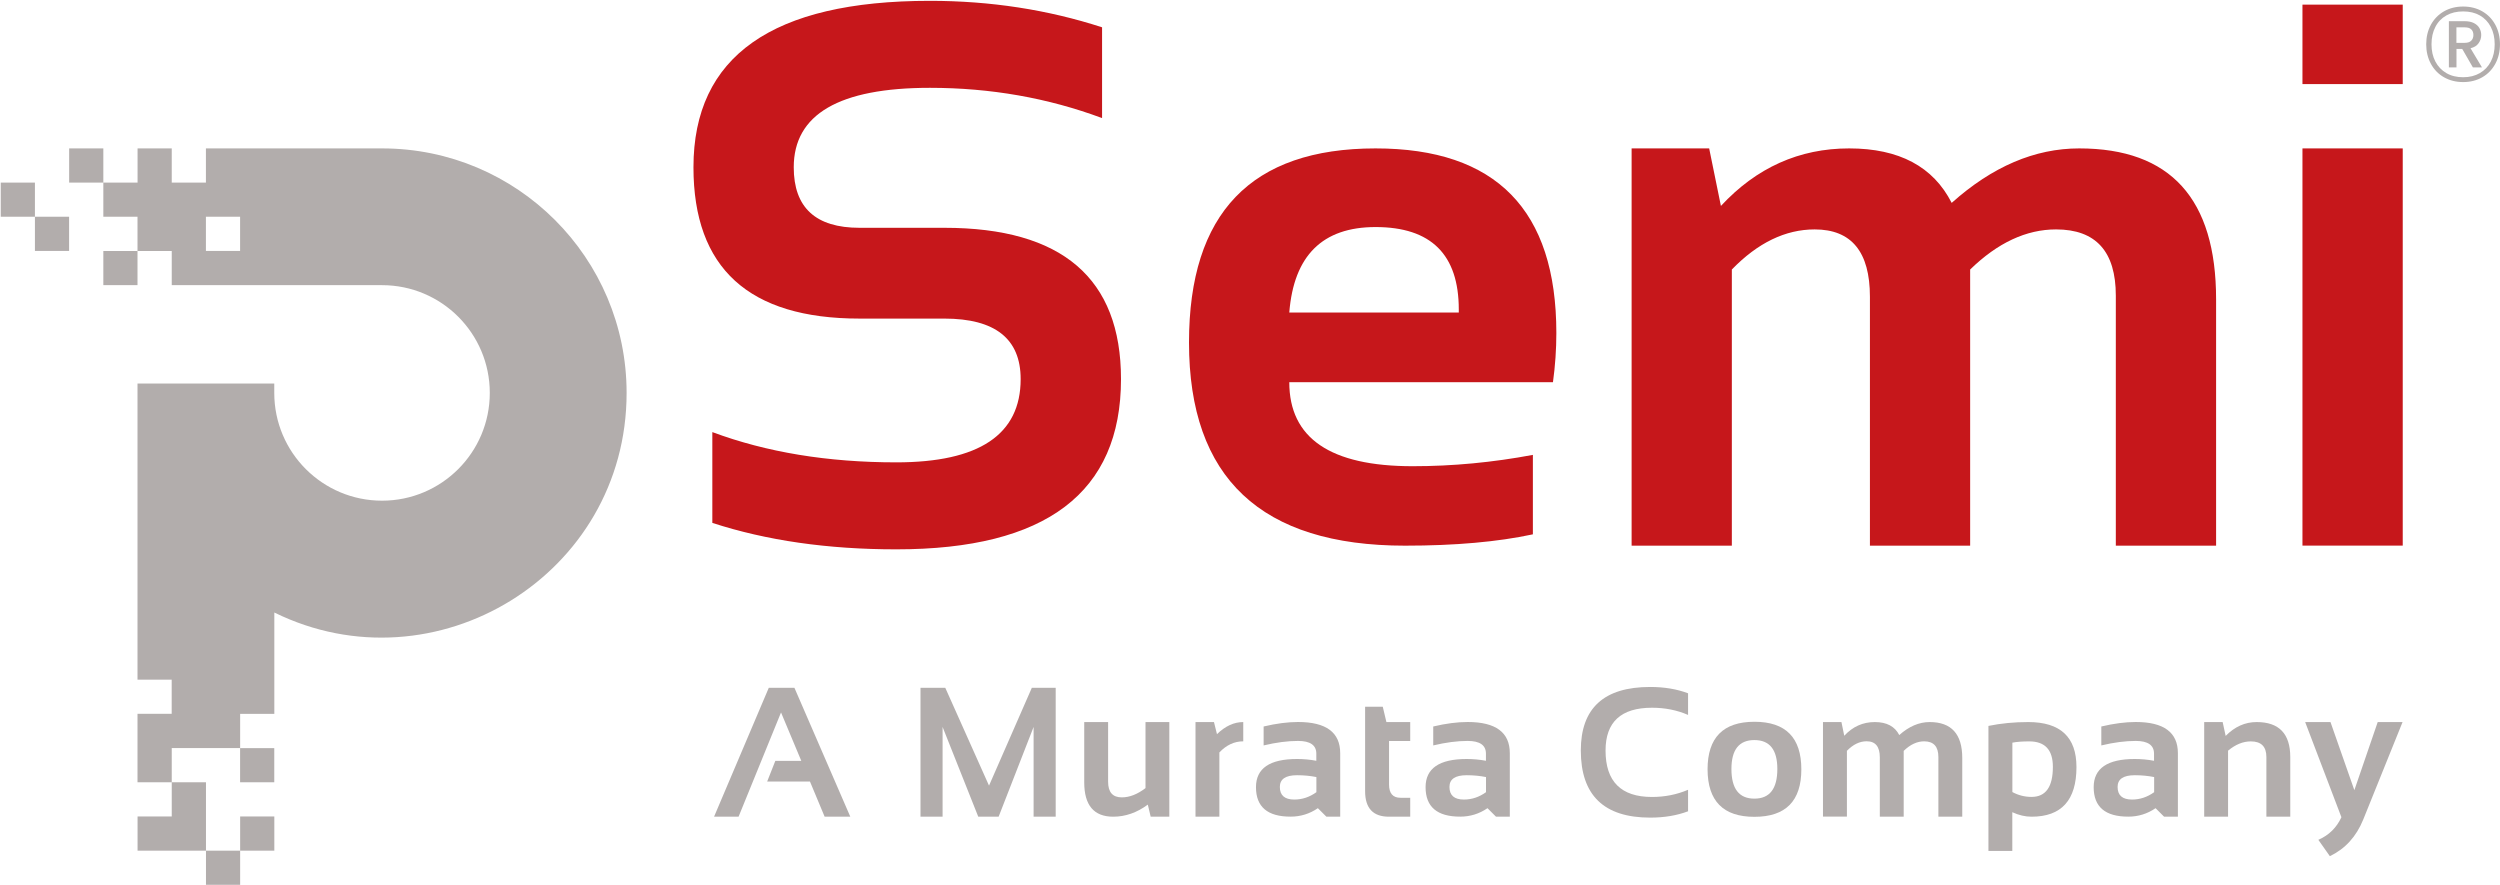 <svg width="1901" height="673" viewBox="0 0 1901 673" fill="none" xmlns="http://www.w3.org/2000/svg">
<g clip-path="url(#clip0_261_792)">
<path fill-rule="evenodd" clip-rule="evenodd" d="M182.566 164.821H156.579V190.807H182.566V164.821ZM26.557 138.835H0.57V164.821H26.557V190.807H52.544V164.821H26.557V138.835ZM182.566 568.871H208.553V594.857H182.566V568.871ZM208.597 465.759V542.842H182.61V568.828H130.592V620.843H104.605V646.829H156.623V672.815H182.61V646.829H208.597V620.843H182.61V646.829H156.623V594.814H104.562V542.798H130.548V516.812H104.562V291.644H208.553V298.775C208.553 344.054 245.258 380.714 290.495 380.714C335.731 380.714 372.436 344.054 372.436 298.775C372.436 253.541 335.775 216.837 290.495 216.837H130.592V190.851H78.575V216.837H104.562V164.821H78.575V112.849H52.588V138.835H104.605V112.849H130.592V138.835H156.579V112.849H290.538C393.217 112.849 476.471 196.1 476.471 298.775C476.471 437.542 330.569 525.693 208.597 465.759Z" fill="#B2ADAC"/>
<path d="M541.657 397.601V328.567C582.869 343.923 629.505 351.578 681.479 351.578C744.565 351.578 776.108 330.492 776.108 288.276C776.108 257.609 756.727 242.254 718.009 242.254H653.567C569.394 242.254 527.308 203.887 527.308 127.198C527.308 42.81 587.244 0.637 707.116 0.637C753.14 0.637 796.757 7.374 838.013 20.761V89.794C796.757 74.439 753.14 66.783 707.116 66.783C638.08 66.783 603.562 86.907 603.562 127.198C603.562 157.865 620.23 173.22 653.611 173.22H718.053C807.607 173.22 852.406 211.587 852.406 288.276C852.406 374.59 795.445 417.724 681.523 417.724C629.461 417.724 582.869 411.031 541.657 397.601Z" fill="#C6171B"/>
<path d="M1045.95 112.849C1137.61 112.849 1183.45 159.659 1183.45 253.234C1183.45 265.702 1182.58 278.17 1180.87 290.638H980.372C980.372 333.204 1011.61 354.509 1074.13 354.509C1104.62 354.509 1135.11 351.622 1165.6 345.891V406.306C1138.96 412.037 1106.54 414.925 1068.39 414.925C958.891 414.925 904.117 363.434 904.117 260.453C904.117 162.021 951.41 112.849 1045.95 112.849ZM980.372 237.66H1109.26V235.342C1109.26 193.519 1088.17 172.652 1045.95 172.652C1005.66 172.652 983.784 194.35 980.372 237.66Z" fill="#C6171B"/>
<path d="M1240.68 414.881V112.849H1299.65L1308.58 156.596C1335.61 127.461 1368.12 112.849 1406.09 112.849C1444.07 112.849 1470.05 126.673 1484.05 154.278C1514.94 126.673 1547.23 112.849 1581 112.849C1650.43 112.849 1685.12 151.128 1685.12 227.642V414.925H1608.87V224.799C1608.87 191.244 1593.73 174.445 1563.41 174.445C1540.8 174.445 1519.01 184.595 1498.1 204.937V414.925H1421.89V225.63C1421.89 191.507 1407.89 174.445 1379.89 174.445C1357.66 174.445 1336.62 184.595 1316.89 204.937V414.925H1240.68V414.881Z" fill="#C6171B"/>
<path d="M1827.04 63.94H1750.79V3.524H1827.04V63.94ZM1827.04 414.881H1750.79V112.849H1827.04V414.881Z" fill="#C6171B"/>
<path d="M561.607 621.019H542.97L584.575 523.024H604.087L646.567 621.019H627.055L615.899 594.289H583.35L589.562 578.54H609.293L593.893 541.748L561.607 621.019Z" fill="#B2ADAC"/>
<path d="M699.941 621.019V523.024H718.797L752.046 597.395L784.596 523.024H802.751V621.019H785.952V552.773L759.352 621.019H743.865L716.741 552.773V621.019H699.941Z" fill="#B2ADAC"/>
<path d="M889.155 549.054V621.019H874.98L872.793 611.832C864.524 617.956 855.731 621.019 846.5 621.019C831.8 621.019 824.45 612.313 824.45 594.901V549.054H842.606V594.42C842.606 602.382 846.062 606.32 853.018 606.32C858.924 606.32 864.918 603.957 871.043 599.276V549.054H889.155Z" fill="#B2ADAC"/>
<path d="M909.061 621.019V549.054H923.104L925.379 558.241C931.679 552.117 938.372 549.054 945.372 549.054V563.71C938.591 563.71 932.554 566.509 927.216 572.153V621.019H909.061Z" fill="#B2ADAC"/>
<path d="M955.041 598.576C955.041 584.271 965.453 577.14 986.278 577.14C991.178 577.14 996.034 577.577 1000.93 578.496V573.071C1000.93 566.64 996.296 563.403 987.022 563.403C979.147 563.403 970.441 564.541 960.86 566.815V552.423C970.441 550.148 979.191 549.01 987.022 549.01C1008.41 549.01 1019.09 556.929 1019.09 572.721V620.975H1008.55L1002.11 614.544C995.859 618.831 988.946 620.975 981.422 620.975C963.835 621.018 955.041 613.538 955.041 598.576ZM986.278 589.477C977.528 589.477 973.197 592.451 973.197 598.401C973.197 604.788 976.872 607.982 984.178 607.982C990.215 607.982 995.815 606.101 1000.98 602.382V590.876C996.384 589.958 991.484 589.477 986.278 589.477Z" fill="#B2ADAC"/>
<path d="M1038.03 537.417H1051.46L1054.22 549.054H1072.33V563.447H1056.23V596.564C1056.23 603.257 1059.12 606.626 1064.94 606.626H1072.33V621.019H1056.15C1044.07 621.019 1038.03 614.544 1038.03 601.639V537.417Z" fill="#B2ADAC"/>
<path d="M1084.01 598.576C1084.01 584.271 1094.43 577.14 1115.25 577.14C1120.15 577.14 1125.01 577.577 1129.91 578.496V573.071C1129.91 566.64 1125.27 563.403 1115.99 563.403C1108.12 563.403 1099.41 564.541 1089.83 566.815V552.423C1099.41 550.148 1108.16 549.01 1115.99 549.01C1137.39 549.01 1148.06 556.929 1148.06 572.721V620.975H1137.52L1131.09 614.544C1124.83 618.831 1117.92 620.975 1110.39 620.975C1092.81 621.018 1084.01 613.538 1084.01 598.576ZM1115.25 589.477C1106.5 589.477 1102.17 592.451 1102.17 598.401C1102.17 604.788 1105.84 607.982 1113.15 607.982C1119.19 607.982 1124.79 606.101 1129.95 602.382V590.876C1125.36 589.958 1120.46 589.477 1115.25 589.477Z" fill="#B2ADAC"/>
<path d="M1283.6 616.906C1275.15 620.1 1265.57 621.718 1254.81 621.718C1219.63 621.718 1202.05 604.701 1202.05 570.665C1202.05 538.467 1219.63 522.368 1254.81 522.368C1265.53 522.368 1275.15 523.987 1283.6 527.18V543.629C1275.15 539.955 1266.01 538.161 1256.17 538.161C1232.63 538.161 1220.86 549.01 1220.86 570.709C1220.86 594.245 1232.63 606.013 1256.17 606.013C1266.01 606.013 1275.11 604.176 1283.6 600.545V616.906Z" fill="#B2ADAC"/>
<path d="M1298.43 585.014C1298.43 560.91 1310.28 548.835 1334.08 548.835C1357.88 548.835 1369.74 560.91 1369.74 585.014C1369.74 609.075 1357.88 621.106 1334.08 621.106C1310.37 621.15 1298.51 609.119 1298.43 585.014ZM1334.04 607.282C1345.68 607.282 1351.49 599.757 1351.49 584.752C1351.49 570.097 1345.68 562.747 1334.04 562.747C1322.4 562.747 1316.58 570.053 1316.58 584.752C1316.58 599.801 1322.4 607.282 1334.04 607.282Z" fill="#B2ADAC"/>
<path d="M1386.19 621.019V549.054H1400.23L1402.37 559.466C1408.8 552.51 1416.55 549.054 1425.6 549.054C1434.66 549.054 1440.83 552.335 1444.2 558.941C1451.55 552.379 1459.25 549.054 1467.3 549.054C1483.83 549.054 1492.1 558.154 1492.1 576.396V621.019H1473.95V575.696C1473.95 567.691 1470.36 563.71 1463.14 563.71C1457.76 563.71 1452.55 566.116 1447.57 570.972V620.975H1429.41V575.871C1429.41 567.734 1426.09 563.666 1419.39 563.666C1414.1 563.666 1409.11 566.072 1404.39 570.928V620.931H1386.19V621.019Z" fill="#B2ADAC"/>
<path d="M1512.01 551.985C1521.55 550.017 1531.65 549.054 1542.28 549.054C1566.74 549.054 1578.94 560.472 1578.94 583.265C1578.94 608.419 1567.57 621.019 1544.82 621.019C1539.96 621.019 1535.11 619.881 1530.16 617.606V647.048H1512.01V551.985ZM1530.16 602.251C1534.67 604.701 1539.57 605.97 1544.78 605.97C1555.58 605.97 1561.01 598.357 1561.01 583.133C1561.01 570.184 1555.01 563.753 1543.07 563.753C1537.91 563.753 1533.62 564.06 1530.21 564.716V602.251H1530.16Z" fill="#B2ADAC"/>
<path d="M1592.03 598.576C1592.03 584.271 1602.44 577.14 1623.26 577.14C1628.16 577.14 1633.02 577.577 1637.92 578.496V573.071C1637.92 566.64 1633.28 563.403 1624.01 563.403C1616.13 563.403 1607.43 564.541 1597.84 566.815V552.423C1607.43 550.148 1616.17 549.01 1624.01 549.01C1645.4 549.01 1656.07 556.929 1656.07 572.721V620.975H1645.53L1639.1 614.544C1632.84 618.831 1625.93 620.975 1618.41 620.975C1600.82 621.018 1592.03 613.538 1592.03 598.576ZM1623.31 589.477C1614.56 589.477 1610.22 592.451 1610.22 598.401C1610.22 604.788 1613.9 607.982 1621.21 607.982C1627.24 607.982 1632.84 606.101 1638.01 602.382V590.876C1633.37 589.958 1628.51 589.477 1623.31 589.477Z" fill="#B2ADAC"/>
<path d="M1676.07 621.019V549.054H1690.11L1692.39 559.597C1699.3 552.554 1707.13 549.054 1715.97 549.054C1732.98 549.054 1741.52 557.935 1741.52 575.653V621.019H1723.36V575.653C1723.36 567.691 1719.42 563.753 1711.5 563.753C1705.6 563.753 1699.87 566.116 1694.22 570.797V621.019H1676.07V621.019Z" fill="#B2ADAC"/>
<path d="M1752.85 549.054H1772.1L1790.25 600.851L1808.01 549.054H1826.91L1797.03 623.118C1791.74 636.199 1783.25 645.473 1771.62 651.029L1762.87 638.605C1770.92 635.105 1776.73 629.374 1780.41 621.412L1752.85 549.054Z" fill="#B2ADAC"/>
<path d="M1880.38 51.253L1872.28 37.21H1867.91V51.253H1862.13V16.124H1874.25C1876.96 16.124 1879.24 16.605 1881.12 17.524C1883 18.486 1884.4 19.711 1885.32 21.33C1886.24 22.905 1886.72 24.698 1886.72 26.623C1886.72 28.898 1886.06 30.998 1884.71 32.879C1883.39 34.76 1881.34 36.029 1878.58 36.685L1887.29 51.253H1880.38ZM1867.86 32.573H1874.25C1876.39 32.573 1878.01 32.048 1879.11 30.954C1880.2 29.86 1880.77 28.417 1880.77 26.623C1880.77 24.786 1880.24 23.386 1879.15 22.336C1878.06 21.286 1876.44 20.805 1874.25 20.805H1867.86V32.573Z" fill="#B2ADAC"/>
<path d="M1887.55 8.643C1891.79 11.093 1895.07 14.461 1897.44 18.836C1899.8 23.167 1900.98 28.11 1900.98 33.666C1900.98 39.178 1899.8 44.122 1897.44 48.497C1895.07 52.871 1891.79 56.284 1887.55 58.733C1883.31 61.183 1878.45 62.408 1872.98 62.408C1867.51 62.408 1862.66 61.183 1858.37 58.733C1854.08 56.284 1850.8 52.871 1848.44 48.497C1846.08 44.122 1844.89 39.178 1844.89 33.666C1844.89 28.154 1846.08 23.211 1848.44 18.836C1850.8 14.505 1854.13 11.093 1858.37 8.643C1862.66 6.193 1867.51 4.968 1872.98 4.968C1878.45 4.968 1883.31 6.193 1887.55 8.643ZM1860.21 11.749C1856.58 13.805 1853.78 16.692 1851.85 20.498C1849.88 24.261 1848.92 28.679 1848.92 33.666C1848.92 38.654 1849.88 43.028 1851.85 46.791C1853.82 50.553 1856.62 53.484 1860.21 55.584C1863.79 57.684 1868.08 58.733 1872.98 58.733C1877.79 58.733 1882.04 57.684 1885.67 55.584C1889.3 53.484 1892.1 50.553 1894.02 46.791C1895.99 43.028 1896.96 38.654 1896.96 33.666C1896.96 28.679 1895.99 24.304 1894.02 20.498C1892.06 16.736 1889.3 13.805 1885.71 11.749C1882.12 9.693 1877.88 8.687 1872.98 8.687C1868.08 8.687 1863.84 9.693 1860.21 11.749Z" fill="#B2ADAC"/>
</g>
<defs>
<clipPath id="clip0_261_792">
<rect width="1901" height="673" fill="white"/>
</clipPath>
</defs>
</svg>
